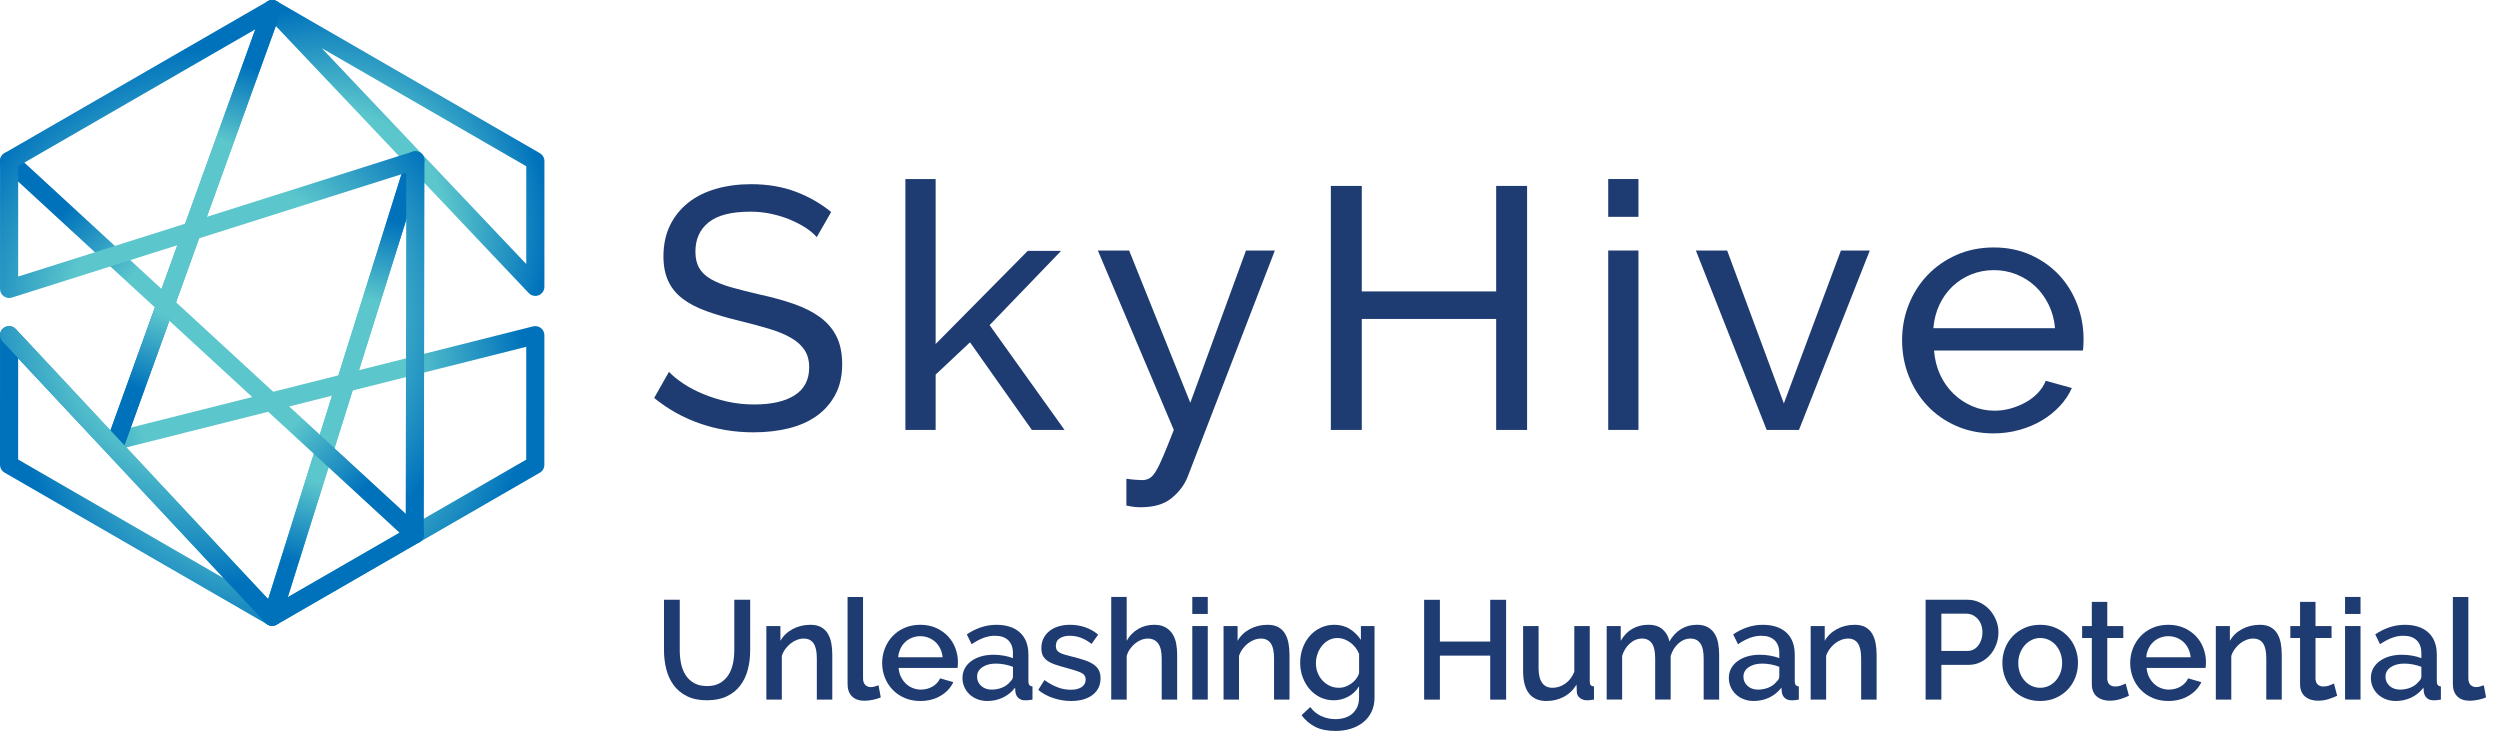 <svg width="171" height="50" viewBox="0 0 171 50" fill="none" xmlns="http://www.w3.org/2000/svg">
<g clip-path="url(#clip0_889_71)">
<path d="M48.36 46.927C48.719 46.927 49.017 46.856 49.254 46.716C49.491 46.575 49.682 46.39 49.827 46.163C49.971 45.935 50.073 45.676 50.134 45.384C50.195 45.092 50.225 44.792 50.225 44.485V41.023H51.312V44.485C51.312 44.953 51.258 45.394 51.149 45.807C51.04 46.22 50.867 46.583 50.63 46.894C50.393 47.205 50.086 47.45 49.712 47.629C49.336 47.809 48.886 47.899 48.36 47.899C47.816 47.899 47.355 47.804 46.98 47.615C46.605 47.426 46.303 47.173 46.071 46.855C45.841 46.538 45.674 46.174 45.571 45.764C45.469 45.353 45.418 44.927 45.418 44.485V41.023H46.495V44.485C46.495 44.799 46.525 45.102 46.586 45.394C46.647 45.685 46.749 45.945 46.894 46.173C47.038 46.4 47.231 46.583 47.471 46.721C47.712 46.859 48.007 46.927 48.36 46.927Z" fill="#1E3B72"/>
<path d="M56.929 47.851H55.871V45.033C55.871 44.559 55.796 44.215 55.645 44C55.495 43.785 55.272 43.678 54.977 43.678C54.823 43.678 54.669 43.707 54.515 43.765C54.362 43.822 54.217 43.904 54.083 44.01C53.948 44.116 53.828 44.241 53.722 44.385C53.616 44.529 53.534 44.688 53.477 44.861V47.851H52.419V42.822H53.38V43.832C53.573 43.493 53.852 43.225 54.217 43.029C54.583 42.834 54.986 42.736 55.429 42.736C55.73 42.736 55.977 42.79 56.17 42.9C56.362 43.009 56.514 43.158 56.626 43.347C56.738 43.536 56.817 43.754 56.862 44C56.907 44.247 56.929 44.509 56.929 44.785V47.851Z" fill="#1E3B72"/>
<path d="M57.974 40.833H59.032V46.401C59.032 46.588 59.08 46.733 59.176 46.839C59.272 46.945 59.407 46.998 59.58 46.998C59.65 46.998 59.732 46.985 59.825 46.959C59.918 46.933 60.006 46.905 60.09 46.873L60.244 47.7C60.09 47.77 59.907 47.826 59.696 47.868C59.484 47.91 59.295 47.931 59.128 47.931C58.763 47.931 58.479 47.831 58.277 47.633C58.075 47.434 57.974 47.152 57.974 46.786L57.974 40.833Z" fill="#1E3B72"/>
<path d="M62.946 47.948C62.554 47.948 62.199 47.879 61.878 47.741C61.558 47.603 61.284 47.416 61.056 47.178C60.828 46.941 60.652 46.666 60.527 46.351C60.402 46.037 60.339 45.704 60.339 45.351C60.339 44.999 60.402 44.664 60.527 44.346C60.652 44.029 60.828 43.75 61.056 43.51C61.284 43.27 61.558 43.08 61.878 42.943C62.199 42.805 62.558 42.735 62.955 42.735C63.346 42.735 63.7 42.806 64.018 42.947C64.335 43.088 64.606 43.276 64.83 43.509C65.055 43.743 65.226 44.016 65.345 44.327C65.463 44.638 65.523 44.963 65.523 45.303C65.523 45.379 65.519 45.452 65.513 45.519C65.507 45.587 65.5 45.642 65.494 45.687H61.464C61.484 45.912 61.537 46.114 61.623 46.293C61.71 46.473 61.822 46.628 61.96 46.76C62.098 46.891 62.255 46.992 62.431 47.063C62.607 47.134 62.792 47.169 62.984 47.169C63.125 47.169 63.264 47.151 63.403 47.116C63.541 47.081 63.667 47.029 63.783 46.962C63.898 46.895 64.001 46.813 64.091 46.717C64.18 46.621 64.251 46.515 64.302 46.4L65.206 46.659C65.033 47.037 64.746 47.347 64.345 47.587C63.944 47.828 63.477 47.948 62.946 47.948ZM64.475 44.957C64.455 44.746 64.402 44.55 64.316 44.371C64.229 44.191 64.118 44.039 63.984 43.914C63.849 43.789 63.692 43.691 63.513 43.621C63.333 43.55 63.144 43.515 62.945 43.515C62.746 43.515 62.559 43.55 62.383 43.621C62.206 43.691 62.051 43.789 61.916 43.914C61.781 44.039 61.672 44.191 61.589 44.371C61.506 44.55 61.454 44.745 61.435 44.957H64.475Z" fill="#1E3B72"/>
<path d="M67.536 47.948C67.292 47.948 67.067 47.908 66.858 47.828C66.649 47.748 66.47 47.637 66.319 47.496C66.169 47.355 66.05 47.188 65.963 46.996C65.877 46.804 65.833 46.596 65.833 46.371C65.833 46.134 65.884 45.919 65.987 45.727C66.09 45.534 66.236 45.368 66.424 45.227C66.613 45.086 66.838 44.976 67.097 44.9C67.357 44.823 67.644 44.785 67.958 44.785C68.195 44.785 68.429 44.805 68.66 44.847C68.891 44.889 69.099 44.944 69.285 45.015V44.669C69.285 44.297 69.179 44.007 68.968 43.798C68.756 43.59 68.451 43.486 68.054 43.486C67.785 43.486 67.521 43.536 67.261 43.636C67.001 43.735 66.734 43.877 66.458 44.063L66.131 43.391C66.778 42.955 67.452 42.737 68.15 42.737C68.843 42.737 69.382 42.913 69.766 43.266C70.151 43.618 70.343 44.125 70.343 44.785V46.602C70.343 46.827 70.435 46.943 70.622 46.949V47.853C70.519 47.872 70.431 47.885 70.357 47.891C70.284 47.898 70.211 47.901 70.141 47.901C69.936 47.901 69.777 47.85 69.665 47.747C69.553 47.645 69.484 47.514 69.459 47.353L69.43 47.036C69.205 47.331 68.928 47.557 68.598 47.714C68.268 47.869 67.914 47.948 67.536 47.948ZM67.824 47.169C68.08 47.169 68.323 47.123 68.55 47.03C68.777 46.937 68.956 46.807 69.084 46.64C69.219 46.525 69.286 46.403 69.286 46.274V45.611C69.106 45.541 68.915 45.486 68.713 45.447C68.511 45.409 68.314 45.39 68.122 45.39C67.743 45.39 67.434 45.471 67.194 45.635C66.953 45.798 66.833 46.015 66.833 46.285C66.833 46.535 66.926 46.745 67.112 46.915C67.299 47.084 67.536 47.169 67.824 47.169Z" fill="#1E3B72"/>
<path d="M73.259 47.948C72.855 47.948 72.452 47.882 72.052 47.751C71.651 47.62 71.307 47.432 71.018 47.188L71.441 46.515C71.742 46.733 72.041 46.899 72.336 47.01C72.63 47.123 72.932 47.179 73.239 47.179C73.553 47.179 73.802 47.118 73.985 46.996C74.167 46.875 74.259 46.702 74.259 46.477C74.259 46.266 74.156 46.112 73.951 46.015C73.746 45.919 73.425 45.813 72.989 45.698C72.675 45.615 72.406 45.535 72.181 45.458C71.957 45.381 71.774 45.291 71.633 45.188C71.492 45.086 71.389 44.967 71.325 44.833C71.261 44.698 71.229 44.535 71.229 44.342C71.229 44.086 71.278 43.858 71.378 43.659C71.477 43.46 71.615 43.292 71.791 43.154C71.968 43.017 72.174 42.912 72.412 42.842C72.649 42.772 72.906 42.736 73.181 42.736C73.559 42.736 73.912 42.794 74.239 42.909C74.566 43.024 74.857 43.191 75.114 43.409L74.662 44.043C74.194 43.672 73.698 43.486 73.172 43.486C72.903 43.486 72.677 43.542 72.494 43.654C72.311 43.766 72.22 43.944 72.22 44.188C72.22 44.29 72.239 44.377 72.278 44.447C72.316 44.518 72.378 44.579 72.465 44.63C72.552 44.682 72.663 44.728 72.802 44.77C72.939 44.812 73.111 44.858 73.316 44.909C73.656 44.993 73.949 45.076 74.196 45.159C74.443 45.243 74.646 45.34 74.807 45.452C74.967 45.564 75.086 45.696 75.162 45.847C75.239 45.997 75.278 46.178 75.278 46.39C75.278 46.871 75.097 47.25 74.735 47.529C74.372 47.808 73.88 47.948 73.259 47.948Z" fill="#1E3B72"/>
<path d="M80.518 47.851H79.46V45.033C79.46 44.572 79.379 44.23 79.215 44.009C79.052 43.788 78.816 43.678 78.508 43.678C78.36 43.678 78.213 43.707 78.066 43.765C77.919 43.822 77.779 43.904 77.648 44.01C77.516 44.116 77.399 44.24 77.297 44.385C77.194 44.529 77.117 44.688 77.066 44.86V47.851H76.008V40.831H77.066V43.831C77.258 43.485 77.519 43.216 77.85 43.024C78.18 42.831 78.54 42.735 78.932 42.735C79.246 42.735 79.504 42.791 79.706 42.903C79.907 43.016 80.069 43.164 80.192 43.351C80.313 43.537 80.398 43.753 80.447 44C80.495 44.247 80.518 44.508 80.518 44.784V47.851Z" fill="#1E3B72"/>
<path d="M81.553 41.994V40.831H82.611V41.994H81.553ZM81.553 47.851V42.821H82.611V47.851H81.553Z" fill="#1E3B72"/>
<path d="M88.201 47.851H87.144V45.033C87.144 44.559 87.068 44.215 86.917 44C86.766 43.785 86.544 43.678 86.249 43.678C86.095 43.678 85.941 43.707 85.787 43.765C85.633 43.822 85.489 43.904 85.355 44.01C85.22 44.116 85.1 44.241 84.994 44.385C84.888 44.529 84.806 44.688 84.749 44.861V47.851H83.691V42.822H84.652V43.832C84.845 43.493 85.124 43.225 85.489 43.029C85.855 42.834 86.258 42.736 86.701 42.736C87.002 42.736 87.249 42.79 87.441 42.9C87.633 43.009 87.786 43.158 87.898 43.347C88.01 43.536 88.089 43.754 88.133 44C88.178 44.247 88.201 44.509 88.201 44.785V47.851Z" fill="#1E3B72"/>
<path d="M91.231 47.9C90.891 47.9 90.579 47.831 90.297 47.693C90.015 47.555 89.773 47.367 89.571 47.13C89.369 46.893 89.212 46.62 89.1 46.313C88.987 46.005 88.932 45.681 88.932 45.341C88.932 44.983 88.989 44.644 89.105 44.327C89.22 44.01 89.38 43.734 89.585 43.5C89.79 43.266 90.036 43.08 90.321 42.943C90.606 42.805 90.922 42.735 91.268 42.735C91.672 42.735 92.026 42.832 92.33 43.024C92.635 43.216 92.886 43.467 93.085 43.774V42.822H94.018V47.707C94.018 48.073 93.951 48.397 93.816 48.679C93.682 48.961 93.494 49.2 93.254 49.395C93.013 49.591 92.729 49.74 92.403 49.843C92.075 49.945 91.723 49.996 91.345 49.996C90.787 49.996 90.324 49.902 89.955 49.713C89.586 49.523 89.277 49.259 89.027 48.919L89.623 48.362C89.815 48.631 90.064 48.836 90.368 48.977C90.673 49.118 90.999 49.189 91.344 49.189C91.562 49.189 91.769 49.159 91.965 49.102C92.16 49.044 92.332 48.954 92.479 48.832C92.626 48.71 92.744 48.557 92.83 48.371C92.917 48.184 92.96 47.963 92.96 47.707V46.938C92.78 47.245 92.533 47.483 92.219 47.65C91.906 47.817 91.577 47.9 91.231 47.9ZM91.577 47.044C91.737 47.044 91.891 47.017 92.038 46.962C92.186 46.908 92.322 46.834 92.448 46.741C92.573 46.648 92.68 46.543 92.769 46.424C92.859 46.305 92.923 46.178 92.962 46.044V44.727C92.897 44.566 92.814 44.42 92.712 44.289C92.609 44.158 92.492 44.044 92.36 43.948C92.229 43.852 92.09 43.777 91.942 43.722C91.794 43.667 91.647 43.64 91.499 43.64C91.269 43.64 91.062 43.69 90.88 43.789C90.697 43.889 90.541 44.02 90.413 44.183C90.284 44.347 90.185 44.531 90.115 44.736C90.044 44.941 90.009 45.153 90.009 45.371C90.009 45.601 90.049 45.818 90.129 46.02C90.209 46.222 90.319 46.398 90.46 46.549C90.602 46.7 90.766 46.82 90.956 46.91C91.145 46.999 91.352 47.044 91.577 47.044Z" fill="#1E3B72"/>
<path d="M103.018 41.026V47.854H101.931V44.844H98.488V47.854H97.411V41.026H98.488V43.882H101.931V41.026H103.018Z" fill="#1E3B72"/>
<path d="M105.778 47.948C105.252 47.948 104.855 47.777 104.585 47.434C104.315 47.091 104.181 46.58 104.181 45.9V42.822H105.239V45.688C105.239 46.592 105.559 47.044 106.2 47.044C106.502 47.044 106.787 46.951 107.056 46.765C107.326 46.579 107.534 46.31 107.682 45.957V42.822H108.739V46.601C108.739 46.723 108.76 46.81 108.802 46.861C108.843 46.912 108.919 46.941 109.028 46.947V47.852C108.919 47.871 108.829 47.883 108.758 47.89C108.688 47.896 108.62 47.9 108.556 47.9C108.364 47.9 108.201 47.847 108.065 47.741C107.931 47.635 107.86 47.499 107.855 47.332L107.835 46.832C107.61 47.198 107.319 47.475 106.96 47.664C106.601 47.854 106.207 47.948 105.778 47.948Z" fill="#1E3B72"/>
<path d="M117.589 47.851H116.531V45.033C116.531 44.565 116.455 44.222 116.301 44.005C116.147 43.787 115.922 43.678 115.628 43.678C115.326 43.678 115.052 43.788 114.806 44.009C114.558 44.23 114.381 44.517 114.272 44.87V47.85H113.214V45.032C113.214 44.559 113.137 44.214 112.984 43.999C112.829 43.785 112.608 43.677 112.32 43.677C112.018 43.677 111.743 43.786 111.493 44.004C111.243 44.222 111.063 44.508 110.954 44.86V47.85H109.897V42.821H110.858V43.831C111.057 43.479 111.318 43.207 111.642 43.018C111.966 42.829 112.336 42.734 112.753 42.734C113.169 42.734 113.498 42.844 113.738 43.061C113.979 43.28 114.128 43.552 114.186 43.879C114.397 43.508 114.663 43.224 114.984 43.028C115.304 42.832 115.67 42.734 116.08 42.734C116.375 42.734 116.62 42.791 116.815 42.903C117.011 43.015 117.167 43.164 117.282 43.35C117.397 43.536 117.477 43.753 117.522 43.999C117.567 44.246 117.59 44.508 117.59 44.783V47.851H117.589Z" fill="#1E3B72"/>
<path d="M119.954 47.948C119.71 47.948 119.484 47.908 119.276 47.828C119.067 47.748 118.888 47.637 118.738 47.496C118.587 47.355 118.468 47.188 118.382 46.996C118.295 46.804 118.252 46.596 118.252 46.371C118.252 46.134 118.303 45.919 118.406 45.727C118.509 45.534 118.655 45.368 118.843 45.227C119.032 45.086 119.256 44.976 119.516 44.9C119.776 44.823 120.063 44.785 120.377 44.785C120.614 44.785 120.848 44.805 121.078 44.847C121.31 44.889 121.518 44.944 121.704 45.015V44.669C121.704 44.297 121.598 44.007 121.387 43.798C121.175 43.59 120.871 43.486 120.473 43.486C120.204 43.486 119.94 43.536 119.68 43.636C119.42 43.735 119.153 43.877 118.877 44.063L118.55 43.391C119.197 42.955 119.871 42.737 120.569 42.737C121.262 42.737 121.801 42.913 122.185 43.266C122.57 43.618 122.762 44.125 122.762 44.785V46.602C122.762 46.827 122.854 46.943 123.04 46.949V47.853C122.938 47.872 122.85 47.885 122.776 47.891C122.702 47.898 122.63 47.901 122.56 47.901C122.354 47.901 122.196 47.85 122.084 47.747C121.972 47.645 121.903 47.514 121.877 47.353L121.848 47.036C121.623 47.331 121.346 47.557 121.016 47.714C120.686 47.869 120.332 47.948 119.954 47.948ZM120.242 47.169C120.499 47.169 120.741 47.123 120.969 47.03C121.196 46.937 121.374 46.807 121.502 46.64C121.636 46.525 121.704 46.403 121.704 46.274V45.611C121.525 45.541 121.333 45.486 121.132 45.447C120.931 45.409 120.733 45.39 120.54 45.39C120.162 45.39 119.853 45.471 119.612 45.635C119.372 45.798 119.251 46.015 119.251 46.285C119.251 46.535 119.344 46.745 119.531 46.915C119.717 47.084 119.954 47.169 120.242 47.169Z" fill="#1E3B72"/>
<path d="M128.36 47.851H127.302V45.033C127.302 44.559 127.227 44.215 127.076 44C126.925 43.785 126.703 43.678 126.407 43.678C126.254 43.678 126.1 43.707 125.946 43.765C125.792 43.822 125.648 43.904 125.513 44.01C125.379 44.116 125.259 44.241 125.153 44.385C125.047 44.529 124.965 44.688 124.907 44.861V47.851H123.85V42.822H124.811V43.832C125.004 43.493 125.283 43.225 125.648 43.029C126.013 42.834 126.417 42.736 126.86 42.736C127.161 42.736 127.408 42.79 127.6 42.9C127.792 43.009 127.945 43.158 128.057 43.347C128.169 43.536 128.248 43.754 128.292 44C128.337 44.247 128.36 44.509 128.36 44.785V47.851Z" fill="#1E3B72"/>
<path d="M131.712 47.852V41.023H134.578C134.886 41.023 135.17 41.088 135.43 41.216C135.689 41.344 135.912 41.512 136.098 41.721C136.284 41.929 136.43 42.166 136.535 42.432C136.642 42.699 136.694 42.969 136.694 43.245C136.694 43.534 136.644 43.812 136.545 44.077C136.446 44.344 136.306 44.581 136.127 44.789C135.947 44.998 135.731 45.164 135.477 45.289C135.224 45.415 134.944 45.477 134.636 45.477H132.789V47.852H131.712V47.852ZM132.789 44.524H134.568C134.722 44.524 134.862 44.493 134.987 44.428C135.112 44.364 135.219 44.274 135.309 44.159C135.399 44.043 135.469 43.908 135.52 43.755C135.571 43.601 135.597 43.431 135.597 43.245C135.597 43.053 135.568 42.879 135.511 42.726C135.453 42.572 135.372 42.439 135.27 42.326C135.167 42.215 135.051 42.128 134.919 42.067C134.788 42.006 134.651 41.976 134.51 41.976H132.789V44.524H132.789Z" fill="#1E3B72"/>
<path d="M139.55 47.948C139.152 47.948 138.794 47.877 138.477 47.737C138.16 47.596 137.889 47.406 137.664 47.169C137.44 46.932 137.267 46.655 137.144 46.337C137.023 46.02 136.962 45.688 136.962 45.342C136.962 44.996 137.023 44.664 137.144 44.347C137.267 44.03 137.441 43.752 137.669 43.515C137.896 43.278 138.169 43.088 138.486 42.947C138.803 42.806 139.158 42.736 139.549 42.736C139.94 42.736 140.294 42.806 140.611 42.947C140.929 43.088 141.201 43.278 141.429 43.515C141.656 43.752 141.831 44.029 141.953 44.347C142.075 44.664 142.135 44.996 142.135 45.342C142.135 45.688 142.075 46.02 141.953 46.337C141.831 46.654 141.657 46.931 141.429 47.169C141.201 47.406 140.929 47.596 140.611 47.737C140.295 47.877 139.94 47.948 139.55 47.948ZM138.049 45.351C138.049 45.595 138.088 45.82 138.165 46.024C138.241 46.23 138.347 46.407 138.482 46.558C138.616 46.708 138.775 46.827 138.958 46.914C139.14 47 139.338 47.044 139.55 47.044C139.761 47.044 139.958 47 140.141 46.914C140.324 46.827 140.482 46.706 140.617 46.553C140.751 46.399 140.857 46.22 140.934 46.014C141.011 45.809 141.049 45.585 141.049 45.341C141.049 45.104 141.011 44.882 140.934 44.673C140.857 44.465 140.751 44.283 140.617 44.129C140.482 43.976 140.324 43.856 140.141 43.769C139.958 43.682 139.761 43.639 139.55 43.639C139.344 43.639 139.15 43.684 138.967 43.773C138.785 43.864 138.626 43.985 138.491 44.139C138.357 44.293 138.249 44.474 138.17 44.682C138.089 44.891 138.049 45.114 138.049 45.351Z" fill="#1E3B72"/>
<path d="M145.619 47.591C145.485 47.655 145.299 47.728 145.062 47.808C144.824 47.888 144.571 47.928 144.301 47.928C144.135 47.928 143.978 47.905 143.83 47.86C143.683 47.815 143.553 47.748 143.441 47.658C143.328 47.568 143.24 47.452 143.176 47.307C143.112 47.163 143.08 46.988 143.08 46.783V43.639H142.417V42.821H143.08V41.167H144.138V42.821H145.234V43.639H144.138V46.446C144.15 46.626 144.207 46.756 144.306 46.836C144.406 46.916 144.529 46.956 144.677 46.956C144.824 46.956 144.965 46.931 145.1 46.879C145.235 46.828 145.333 46.787 145.398 46.754L145.619 47.591Z" fill="#1E3B72"/>
<path d="M148.312 47.948C147.921 47.948 147.565 47.879 147.244 47.741C146.923 47.603 146.649 47.416 146.421 47.178C146.194 46.941 146.018 46.666 145.893 46.351C145.767 46.037 145.705 45.704 145.705 45.351C145.705 44.999 145.767 44.664 145.893 44.346C146.018 44.029 146.194 43.75 146.421 43.51C146.649 43.27 146.923 43.08 147.244 42.943C147.565 42.805 147.923 42.735 148.321 42.735C148.712 42.735 149.066 42.806 149.383 42.947C149.701 43.088 149.972 43.276 150.196 43.509C150.421 43.743 150.592 44.016 150.71 44.327C150.829 44.638 150.888 44.963 150.888 45.303C150.888 45.379 150.885 45.452 150.879 45.519C150.872 45.587 150.866 45.642 150.859 45.687H146.83C146.849 45.912 146.902 46.114 146.988 46.293C147.075 46.473 147.187 46.628 147.325 46.76C147.463 46.891 147.619 46.992 147.797 47.063C147.973 47.133 148.157 47.169 148.349 47.169C148.49 47.169 148.63 47.151 148.767 47.116C148.906 47.081 149.032 47.029 149.147 46.962C149.263 46.895 149.365 46.813 149.455 46.717C149.545 46.621 149.615 46.515 149.667 46.4L150.571 46.659C150.398 47.037 150.111 47.347 149.71 47.587C149.309 47.828 148.843 47.948 148.312 47.948ZM149.841 44.957C149.821 44.746 149.768 44.55 149.682 44.371C149.595 44.191 149.485 44.039 149.35 43.914C149.216 43.789 149.059 43.691 148.879 43.621C148.699 43.55 148.51 43.515 148.312 43.515C148.112 43.515 147.925 43.55 147.749 43.621C147.572 43.691 147.417 43.789 147.282 43.914C147.148 44.039 147.039 44.191 146.955 44.371C146.872 44.55 146.82 44.745 146.802 44.957H149.841Z" fill="#1E3B72"/>
<path d="M156.072 47.851H155.014V45.033C155.014 44.559 154.939 44.215 154.789 44C154.638 43.785 154.415 43.678 154.119 43.678C153.966 43.678 153.812 43.707 153.658 43.765C153.504 43.822 153.36 43.904 153.226 44.01C153.091 44.116 152.971 44.241 152.865 44.385C152.759 44.529 152.677 44.688 152.62 44.861V47.851H151.562V42.822H152.524V43.832C152.716 43.493 152.995 43.225 153.36 43.029C153.725 42.834 154.13 42.736 154.572 42.736C154.873 42.736 155.12 42.79 155.313 42.9C155.504 43.009 155.657 43.158 155.769 43.347C155.881 43.536 155.96 43.754 156.005 44C156.049 44.247 156.072 44.509 156.072 44.785V47.851Z" fill="#1E3B72"/>
<path d="M159.863 47.591C159.728 47.655 159.542 47.728 159.305 47.808C159.068 47.888 158.815 47.928 158.545 47.928C158.379 47.928 158.222 47.905 158.074 47.86C157.926 47.815 157.797 47.748 157.684 47.658C157.572 47.568 157.484 47.452 157.42 47.307C157.355 47.163 157.324 46.988 157.324 46.783V43.639H156.66V42.821H157.324V41.167H158.381V42.821H159.478V43.639H158.381V46.446C158.394 46.626 158.451 46.756 158.55 46.836C158.649 46.916 158.773 46.956 158.921 46.956C159.068 46.956 159.209 46.931 159.344 46.879C159.478 46.828 159.577 46.787 159.642 46.754L159.863 47.591Z" fill="#1E3B72"/>
<path d="M160.402 41.994V40.831H161.46V41.994H160.402ZM160.402 47.851V42.821H161.46V47.851H160.402Z" fill="#1E3B72"/>
<path d="M163.87 47.948C163.627 47.948 163.4 47.908 163.192 47.828C162.984 47.748 162.804 47.637 162.654 47.496C162.503 47.355 162.384 47.188 162.298 46.996C162.211 46.804 162.168 46.596 162.168 46.371C162.168 46.134 162.219 45.919 162.322 45.727C162.424 45.535 162.57 45.368 162.759 45.227C162.948 45.086 163.172 44.976 163.432 44.9C163.692 44.823 163.979 44.785 164.293 44.785C164.53 44.785 164.764 44.805 164.995 44.847C165.225 44.889 165.434 44.944 165.62 45.015V44.669C165.62 44.297 165.514 44.007 165.303 43.798C165.091 43.59 164.787 43.486 164.39 43.486C164.12 43.486 163.855 43.536 163.596 43.636C163.337 43.735 163.069 43.877 162.793 44.063L162.466 43.391C163.114 42.955 163.787 42.737 164.486 42.737C165.178 42.737 165.716 42.913 166.101 43.266C166.486 43.618 166.678 44.125 166.678 44.785V46.602C166.678 46.827 166.771 46.943 166.957 46.949V47.853C166.855 47.872 166.766 47.885 166.693 47.891C166.618 47.898 166.547 47.901 166.476 47.901C166.271 47.901 166.112 47.85 166 47.747C165.888 47.645 165.819 47.514 165.793 47.353L165.764 47.036C165.54 47.331 165.263 47.557 164.932 47.714C164.602 47.869 164.249 47.948 163.87 47.948ZM164.158 47.169C164.415 47.169 164.657 47.123 164.884 47.03C165.112 46.937 165.29 46.807 165.418 46.64C165.552 46.525 165.62 46.403 165.62 46.274V45.611C165.44 45.541 165.249 45.486 165.048 45.447C164.845 45.409 164.649 45.39 164.456 45.39C164.078 45.39 163.768 45.471 163.528 45.635C163.287 45.798 163.167 46.015 163.167 46.285C163.167 46.535 163.26 46.745 163.446 46.915C163.632 47.084 163.87 47.169 164.158 47.169Z" fill="#1E3B72"/>
<path d="M167.777 40.833H168.835V46.401C168.835 46.588 168.883 46.733 168.979 46.839C169.075 46.945 169.21 46.998 169.383 46.998C169.453 46.998 169.535 46.985 169.628 46.959C169.721 46.933 169.81 46.905 169.893 46.873L170.047 47.7C169.893 47.77 169.71 47.826 169.498 47.868C169.287 47.91 169.097 47.931 168.931 47.931C168.566 47.931 168.281 47.831 168.079 47.633C167.878 47.434 167.776 47.152 167.776 46.786V40.833H167.777Z" fill="#1E3B72"/>
<path d="M18.615 42.803C18.584 42.803 18.552 42.801 18.521 42.796H18.52C18.468 42.788 18.417 42.774 18.367 42.752C18.367 42.752 18.367 42.752 18.367 42.752C18.344 42.741 18.322 42.73 18.301 42.718L0.31 32.326C0.118 32.215 -0 32.011 -0 31.789L0.001 22.928C0.001 22.674 0.157 22.445 0.394 22.351C0.631 22.258 0.901 22.319 1.075 22.505L7.686 29.58C7.726 29.56 7.768 29.544 7.812 29.533L23.145 25.674L27.82 10.78C27.922 10.453 28.271 10.271 28.598 10.374C28.925 10.476 29.106 10.825 29.004 11.152L24.558 25.319L36.464 22.324C36.649 22.277 36.846 22.319 36.997 22.436C37.147 22.553 37.236 22.734 37.236 22.925L37.234 31.796C37.234 32.017 37.116 32.223 36.924 32.333L18.929 42.719C18.902 42.735 18.874 42.748 18.844 42.76C18.844 42.76 18.844 42.76 18.843 42.76C18.794 42.779 18.743 42.792 18.691 42.799C18.666 42.802 18.64 42.803 18.615 42.803ZM8.644 30.604L18.342 40.982L22.71 27.065L8.644 30.604ZM24.122 26.709L19.684 40.85L35.993 31.438L35.995 23.722L24.122 26.709ZM1.241 31.431L15.315 39.56L1.242 24.502L1.241 31.431Z" fill="url(#paint0_radial_889_71)"/>
<path d="M7.964 30.756C7.894 30.756 7.823 30.744 7.753 30.719C7.431 30.602 7.264 30.247 7.381 29.925L18.035 0.422C18.046 0.391 18.059 0.361 18.074 0.332C18.082 0.316 18.091 0.301 18.1 0.287C18.177 0.167 18.288 0.082 18.414 0.037C18.415 0.037 18.415 0.037 18.415 0.037C18.436 0.03 18.457 0.023 18.478 0.018H18.479C18.62 -0.016 18.773 -0 18.91 0.072C18.919 0.076 18.928 0.081 18.937 0.086L36.928 10.478C37.12 10.589 37.238 10.794 37.238 11.016L37.237 19.62C37.237 19.873 37.082 20.102 36.846 20.196C36.61 20.29 36.341 20.231 36.166 20.047L18.865 1.779L8.548 30.346C8.457 30.599 8.218 30.756 7.964 30.756ZM22.008 3.294L35.996 18.062L35.998 11.373L22.008 3.294Z" fill="url(#paint1_radial_889_71)"/>
<path d="M18.615 42.803C18.553 42.803 18.491 42.794 18.429 42.775C18.102 42.672 17.921 42.324 18.023 41.997L27.82 10.78C27.923 10.453 28.271 10.272 28.598 10.374C28.925 10.477 29.107 10.825 29.004 11.152L19.207 42.369C19.124 42.634 18.879 42.803 18.615 42.803Z" fill="url(#paint2_radial_889_71)"/>
<path d="M28.369 37.172C28.219 37.172 28.068 37.118 27.949 37.008L0.204 11.463C-0.048 11.23 -0.064 10.838 0.168 10.586C0.4 10.334 0.793 10.318 1.045 10.55L28.79 36.096C29.042 36.328 29.058 36.72 28.826 36.972C28.704 37.105 28.537 37.172 28.369 37.172Z" fill="url(#paint3_radial_889_71)"/>
<path d="M7.964 30.756C7.894 30.756 7.823 30.744 7.753 30.719C7.431 30.603 7.264 30.247 7.381 29.925L18.04 0.411C18.156 0.089 18.512 -0.078 18.834 0.038C19.156 0.155 19.323 0.51 19.207 0.832L8.548 30.346C8.457 30.599 8.218 30.756 7.964 30.756Z" fill="url(#paint4_radial_889_71)"/>
<path d="M18.615 42.803C18.448 42.803 18.282 42.735 18.161 42.606L0.168 23.352C-0.066 23.102 -0.053 22.709 0.198 22.475C0.448 22.241 0.841 22.254 1.075 22.505L18.732 41.399L27.75 36.195L27.79 11.814L0.81 20.355C0.621 20.415 0.415 20.381 0.256 20.264C0.096 20.147 0.002 19.961 0.002 19.763L0.003 11.008C0.003 10.787 0.122 10.581 0.314 10.47L18.312 0.083C18.609 -0.088 18.988 0.014 19.16 0.311C19.331 0.607 19.229 0.987 18.933 1.158L1.244 11.367L1.243 18.916L28.224 10.375C28.413 10.315 28.619 10.349 28.779 10.466C28.939 10.583 29.033 10.769 29.032 10.967L28.989 36.555C28.989 36.776 28.871 36.981 28.679 37.091L18.925 42.721C18.828 42.776 18.722 42.803 18.615 42.803Z" fill="url(#paint5_radial_889_71)"/>
<path d="M18.34 40.978L18.022 41.993C17.952 42.215 18.014 42.447 18.163 42.605C18.175 42.618 18.188 42.63 18.201 42.642C18.204 42.644 18.206 42.647 18.209 42.649C18.257 42.691 18.312 42.724 18.369 42.749C18.381 42.754 18.393 42.758 18.405 42.762C18.413 42.765 18.421 42.769 18.428 42.771C18.455 42.78 18.483 42.785 18.51 42.79C18.517 42.791 18.525 42.792 18.533 42.793C18.558 42.797 18.583 42.798 18.608 42.799C18.61 42.799 18.612 42.8 18.614 42.8C18.617 42.8 18.62 42.799 18.623 42.799C18.65 42.798 18.677 42.797 18.703 42.793C18.713 42.791 18.724 42.789 18.734 42.787C18.753 42.783 18.773 42.779 18.792 42.773C18.802 42.77 18.813 42.766 18.824 42.762C18.842 42.756 18.859 42.748 18.877 42.74C18.887 42.735 18.897 42.731 18.907 42.725C19.045 42.651 19.156 42.526 19.206 42.365L19.683 40.846L18.34 40.978Z" fill="url(#paint6_radial_889_71)"/>
<path d="M27.329 36.435L27.95 37.007C28.07 37.117 28.22 37.171 28.37 37.171C28.475 37.171 28.579 37.145 28.672 37.093L28.674 37.092C28.679 37.089 28.684 37.085 28.688 37.082C28.706 37.072 28.724 37.06 28.74 37.048C28.747 37.043 28.753 37.038 28.759 37.033C28.772 37.022 28.785 37.011 28.797 36.999C28.804 36.993 28.81 36.987 28.817 36.98C28.83 36.967 28.843 36.952 28.854 36.938C28.857 36.934 28.861 36.93 28.865 36.925C28.88 36.906 28.893 36.885 28.906 36.864C28.908 36.86 28.909 36.856 28.912 36.852C28.922 36.835 28.931 36.816 28.939 36.798L28.946 36.78C28.954 36.761 28.96 36.742 28.966 36.722C28.967 36.718 28.969 36.714 28.97 36.709C28.976 36.686 28.981 36.661 28.985 36.637C28.985 36.632 28.985 36.628 28.986 36.623C28.988 36.603 28.99 36.583 28.99 36.562C28.994 36.391 28.927 36.219 28.791 36.094L27.752 35.138L27.329 36.435Z" fill="url(#paint7_radial_889_71)"/>
<path d="M55.865 16.219C55.677 15.999 55.426 15.788 55.113 15.584C54.799 15.38 54.447 15.196 54.055 15.031C53.663 14.866 53.236 14.733 52.774 14.631C52.311 14.53 51.83 14.479 51.328 14.479C50.027 14.479 49.075 14.722 48.472 15.207C47.868 15.694 47.566 16.359 47.566 17.206C47.566 17.66 47.652 18.037 47.825 18.334C47.998 18.631 48.268 18.886 48.636 19.098C49.004 19.31 49.463 19.494 50.012 19.65C50.56 19.807 51.211 19.971 51.963 20.144C52.825 20.332 53.605 20.548 54.302 20.79C54.999 21.034 55.595 21.335 56.089 21.695C56.582 22.056 56.959 22.495 57.217 23.012C57.475 23.529 57.605 24.164 57.605 24.916C57.605 25.715 57.448 26.409 57.134 26.997C56.821 27.584 56.394 28.07 55.853 28.454C55.313 28.838 54.673 29.12 53.937 29.3C53.2 29.481 52.401 29.571 51.539 29.571C50.254 29.571 49.036 29.371 47.884 28.971C46.732 28.572 45.686 27.988 44.746 27.22L45.757 25.433C46.007 25.7 46.333 25.967 46.733 26.233C47.132 26.499 47.587 26.738 48.096 26.95C48.605 27.161 49.154 27.334 49.741 27.467C50.329 27.6 50.944 27.666 51.587 27.666C52.778 27.666 53.702 27.455 54.361 27.032C55.019 26.609 55.348 25.974 55.348 25.128C55.348 24.657 55.242 24.261 55.03 23.94C54.819 23.619 54.509 23.34 54.102 23.106C53.694 22.871 53.188 22.663 52.585 22.483C51.982 22.303 51.296 22.118 50.528 21.93C49.682 21.727 48.938 21.507 48.295 21.273C47.652 21.037 47.116 20.755 46.685 20.426C46.254 20.097 45.929 19.697 45.709 19.227C45.49 18.757 45.38 18.193 45.38 17.535C45.38 16.735 45.529 16.03 45.827 15.419C46.124 14.808 46.54 14.291 47.073 13.867C47.605 13.444 48.24 13.127 48.977 12.916C49.713 12.704 50.513 12.598 51.375 12.598C52.503 12.598 53.522 12.771 54.431 13.115C55.34 13.46 56.146 13.922 56.852 14.502L55.865 16.219Z" fill="#1E3B72"/>
<path d="M70.58 29.407L66.349 23.413L63.998 25.623V29.407H61.929V12.247H63.998V23.53L70.298 17.16H72.579L67.689 22.237L72.814 29.407H70.58Z" fill="#1E3B72"/>
<path d="M77.045 32.746C77.248 32.777 77.452 32.8 77.656 32.816C77.859 32.831 78.016 32.84 78.126 32.84C78.314 32.84 78.483 32.796 78.632 32.71C78.78 32.624 78.929 32.456 79.078 32.205C79.227 31.954 79.395 31.605 79.583 31.158C79.772 30.712 80.007 30.128 80.288 29.407L75.093 17.136H77.233L81.417 27.55L85.225 17.136H87.2L81.229 32.628C81.009 33.176 80.645 33.658 80.136 34.074C79.626 34.488 78.925 34.696 78.032 34.696C77.891 34.696 77.746 34.688 77.597 34.673C77.448 34.657 77.264 34.626 77.044 34.579L77.045 32.746Z" fill="#1E3B72"/>
<path d="M104.453 12.717V29.408H102.338V21.815H93.146V29.408H91.03V12.717H93.146V19.934H102.338V12.717H104.453Z" fill="#1E3B72"/>
<path d="M110.002 14.831V12.246H112.071V14.831H110.002ZM110.002 29.406V17.135H112.071V29.406H110.002Z" fill="#1E3B72"/>
<path d="M120.841 29.407L115.998 17.136H118.137L122.016 27.597L125.918 17.136H127.893L123.05 29.407H120.841Z" fill="#1E3B72"/>
<path d="M136.356 29.643C135.431 29.643 134.585 29.475 133.817 29.138C133.049 28.801 132.391 28.342 131.842 27.762C131.294 27.183 130.867 26.505 130.561 25.729C130.255 24.954 130.103 24.135 130.103 23.273C130.103 22.411 130.255 21.596 130.561 20.828C130.867 20.06 131.298 19.386 131.854 18.806C132.41 18.227 133.072 17.768 133.841 17.431C134.608 17.094 135.454 16.926 136.38 16.926C137.304 16.926 138.146 17.099 138.907 17.443C139.667 17.788 140.313 18.246 140.846 18.818C141.379 19.39 141.79 20.056 142.08 20.816C142.37 21.576 142.515 22.364 142.515 23.179C142.515 23.352 142.511 23.508 142.503 23.649C142.495 23.79 142.484 23.9 142.468 23.978H132.289C132.336 24.589 132.477 25.145 132.712 25.647C132.947 26.149 133.253 26.579 133.629 26.94C134.005 27.3 134.432 27.582 134.91 27.786C135.388 27.99 135.894 28.091 136.427 28.091C136.803 28.091 137.171 28.041 137.532 27.939C137.892 27.837 138.229 27.7 138.543 27.527C138.856 27.355 139.134 27.143 139.377 26.892C139.62 26.642 139.804 26.36 139.93 26.046L141.716 26.54C141.513 26.995 141.235 27.41 140.881 27.786C140.529 28.162 140.121 28.487 139.659 28.762C139.197 29.036 138.684 29.251 138.119 29.408C137.555 29.564 136.967 29.643 136.356 29.643ZM140.564 22.45C140.517 21.87 140.372 21.333 140.129 20.84C139.886 20.346 139.58 19.927 139.212 19.582C138.844 19.237 138.417 18.967 137.931 18.771C137.445 18.575 136.928 18.477 136.38 18.477C135.831 18.477 135.314 18.575 134.828 18.771C134.342 18.967 133.915 19.241 133.547 19.593C133.178 19.946 132.881 20.366 132.653 20.851C132.426 21.337 132.289 21.87 132.242 22.449H140.564V22.45Z" fill="#1E3B72"/>
</g>
<defs>
<radialGradient id="paint0_radial_889_71" cx="0" cy="0" r="1" gradientUnits="userSpaceOnUse" gradientTransform="translate(18.685 26.768) scale(17.468 17.468)">
<stop stop-color="#5BC6CC"/>
<stop offset="0.537" stop-color="#5BC6CC"/>
<stop offset="1" stop-color="#0072BC"/>
</radialGradient>
<radialGradient id="paint1_radial_889_71" cx="0" cy="0" r="1" gradientUnits="userSpaceOnUse" gradientTransform="translate(22.36 15.606) scale(15.167 15.167)">
<stop stop-color="#5BC6CC"/>
<stop offset="0.537" stop-color="#5BC6CC"/>
<stop offset="1" stop-color="#0072BC"/>
</radialGradient>
<radialGradient id="paint2_radial_889_71" cx="0" cy="0" r="1" gradientUnits="userSpaceOnUse" gradientTransform="translate(23.581 26.768) scale(12.124 12.124)">
<stop stop-color="#5BC6CC"/>
<stop offset="0.537" stop-color="#5BC6CC"/>
<stop offset="1" stop-color="#0072BC"/>
</radialGradient>
<radialGradient id="paint3_radial_889_71" cx="0" cy="0" r="1" gradientUnits="userSpaceOnUse" gradientTransform="translate(14.568 24.03) scale(13.957 13.957)">
<stop stop-color="#5BC6CC"/>
<stop offset="0.537" stop-color="#5BC6CC"/>
<stop offset="1" stop-color="#0072BC"/>
</radialGradient>
<radialGradient id="paint4_radial_889_71" cx="0" cy="0" r="1" gradientUnits="userSpaceOnUse" gradientTransform="translate(13.367 15.607) scale(11.662 11.662)">
<stop stop-color="#5BC6CC"/>
<stop offset="0.537" stop-color="#5BC6CC"/>
<stop offset="1" stop-color="#0072BC"/>
</radialGradient>
<radialGradient id="paint5_radial_889_71" cx="0" cy="0" r="1" gradientUnits="userSpaceOnUse" gradientTransform="translate(14.589 21.608) scale(18.289 18.289)">
<stop stop-color="#5BC6CC"/>
<stop offset="0.537" stop-color="#5BC6CC"/>
<stop offset="1" stop-color="#0072BC"/>
</radialGradient>
<radialGradient id="paint6_radial_889_71" cx="0" cy="0" r="1" gradientUnits="userSpaceOnUse" gradientTransform="translate(23.581 26.768) scale(12.124 12.124)">
<stop stop-color="#5BC6CC"/>
<stop offset="0.537" stop-color="#5BC6CC"/>
<stop offset="1" stop-color="#0072BC"/>
</radialGradient>
<radialGradient id="paint7_radial_889_71" cx="0" cy="0" r="1" gradientUnits="userSpaceOnUse" gradientTransform="translate(14.589 21.608) scale(18.289 18.289)">
<stop stop-color="#5BC6CC"/>
<stop offset="0.537" stop-color="#5BC6CC"/>
<stop offset="1" stop-color="#0072BC"/>
</radialGradient>
<clipPath id="clip0_889_71">
<rect width="170.048" height="50" fill="white"/>
</clipPath>
</defs>
</svg>
